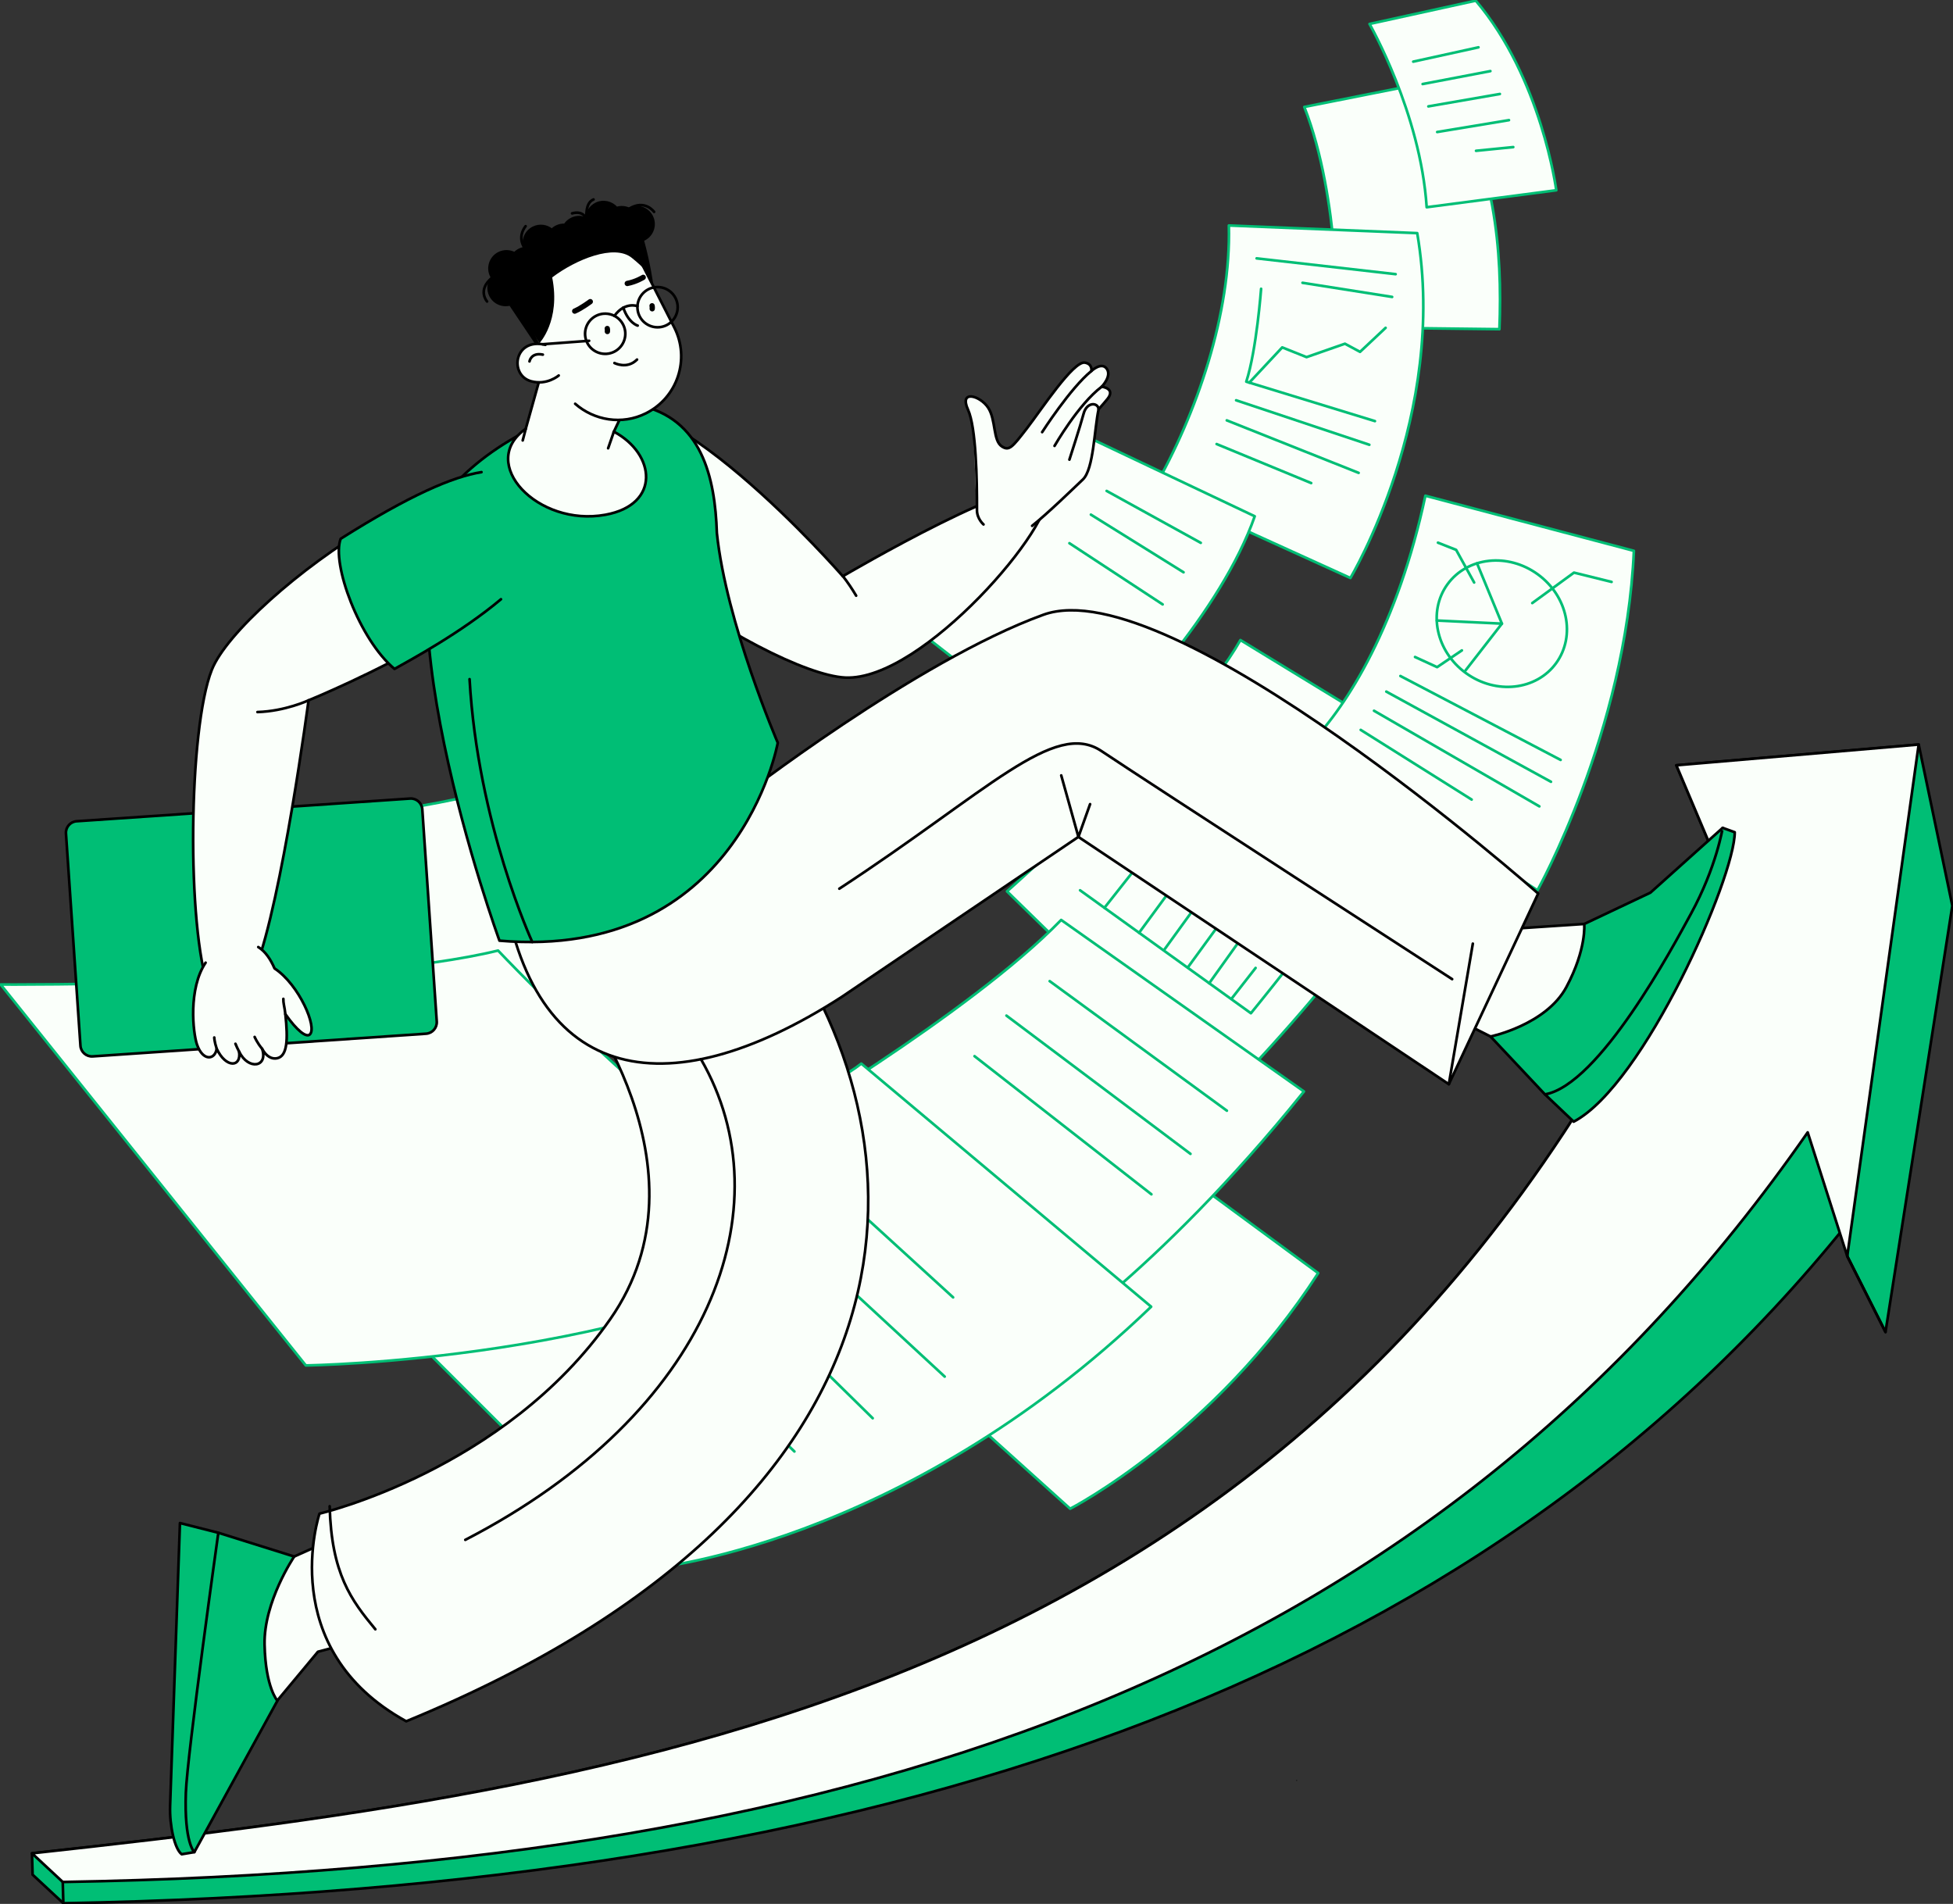 <svg width="515" height="502" viewBox="0 0 515 502" fill="none" xmlns="http://www.w3.org/2000/svg">
<rect x="0" y="0" width="515" height="502" fill="#333333" stroke="none"/>
<g clip-path="url(#clip0_42223_5991)">
<path d="M347.604 335.681C320.09 378.297 282.199 397.802 282.199 397.802L241.766 361.377C263.672 353.195 298.327 327.321 312.157 309.581L347.604 335.681Z" fill="#FAFFFA" stroke="#00BE75" stroke-width="0.7" stroke-miterlimit="10" stroke-linecap="round" stroke-linejoin="round"/>
<path d="M384.796 203.992C368.354 234.608 360.534 249.454 321.925 290.115L265.541 235.016C265.541 235.016 313.515 192.891 327.094 168.762L384.796 203.992Z" fill="#FAFFFA" stroke="#00BE75" stroke-width="0.7" stroke-miterlimit="10" stroke-linecap="round" stroke-linejoin="round"/>
<path d="M366.018 217.448L330.979 193.879" stroke="#00BE75" stroke-width="0.7" stroke-miterlimit="10" stroke-linecap="round" stroke-linejoin="round"/>
<path d="M360.677 224.893L320.77 196.98" stroke="#00BE75" stroke-width="0.7" stroke-miterlimit="10" stroke-linecap="round" stroke-linejoin="round"/>
<path d="M355.975 232.716L321.896 209.206" stroke="#00BE75" stroke-width="0.7" stroke-miterlimit="10" stroke-linecap="round" stroke-linejoin="round"/>
<path d="M351.563 238.869C346.158 247.199 329.859 267.156 329.859 267.156L284.812 234.741" stroke="#00BE75" stroke-width="0.7" stroke-miterlimit="10" stroke-linecap="round" stroke-linejoin="round"/>
<path d="M331.097 255.214L324.782 263.293" stroke="#00BE75" stroke-width="0.7" stroke-miterlimit="10" stroke-linecap="round" stroke-linejoin="round"/>
<path d="M330.271 243.292L318.865 259.244" stroke="#00BE75" stroke-width="0.7" stroke-miterlimit="10" stroke-linecap="round" stroke-linejoin="round"/>
<path d="M329.962 232.117L313.195 255.121" stroke="#00BE75" stroke-width="0.7" stroke-miterlimit="10" stroke-linecap="round" stroke-linejoin="round"/>
<path d="M317.917 235.365L306.979 250.462" stroke="#00BE75" stroke-width="0.7" stroke-miterlimit="10" stroke-linecap="round" stroke-linejoin="round"/>
<path d="M317.794 222.234L300.373 245.936" stroke="#00BE75" stroke-width="0.7" stroke-miterlimit="10" stroke-linecap="round" stroke-linejoin="round"/>
<path d="M307.16 219.197L291.234 239.36" stroke="#00BE75" stroke-width="0.7" stroke-miterlimit="10" stroke-linecap="round" stroke-linejoin="round"/>
<path d="M381.221 20.797C394.249 42.774 396.226 66.146 395.39 86.796L352.655 86.29C352.655 86.29 353.432 52.283 343.939 28.198L381.221 20.797Z" fill="#FAFFFA" stroke="#00BE75" stroke-width="0.7" stroke-miterlimit="10" stroke-linecap="round" stroke-linejoin="round"/>
<path d="M343.846 287.786C304.46 336.742 272.004 357.043 272.004 357.043L201.445 299.222C201.445 299.222 255.778 267.362 279.824 242.56L343.846 287.786Z" fill="#FAFFFA" stroke="#00BE75" stroke-width="0.7" stroke-miterlimit="10" stroke-linecap="round" stroke-linejoin="round"/>
<path d="M323.523 292.853L276.799 258.693" stroke="#00BE75" stroke-width="0.7" stroke-miterlimit="10" stroke-linecap="round" stroke-linejoin="round"/>
<path d="M313.923 304.234L265.398 267.785" stroke="#00BE75" stroke-width="0.7" stroke-miterlimit="10" stroke-linecap="round" stroke-linejoin="round"/>
<path d="M303.624 314.898L256.979 278.478" stroke="#00BE75" stroke-width="0.7" stroke-miterlimit="10" stroke-linecap="round" stroke-linejoin="round"/>
<path d="M214.183 234.495C184.649 264.33 116.274 284.995 116.274 284.995L41.864 217.983C41.864 217.983 118 219.969 165.634 195.638L214.183 234.495Z" fill="#FAFFFA" stroke="#00BE75" stroke-width="0.7" stroke-miterlimit="10" stroke-linecap="round" stroke-linejoin="round"/>
<path d="M303.555 344.536C237.128 408.383 170.101 413.725 170.101 413.725L68.66 312.456C68.66 312.456 197.442 303.89 227.124 280.434L303.555 344.536Z" fill="#FAFFFA" stroke="#00BE75" stroke-width="0.7" stroke-miterlimit="10" stroke-linecap="round" stroke-linejoin="round"/>
<path d="M251.333 342.074L211.932 306.102" stroke="#00BE75" stroke-width="0.7" stroke-miterlimit="10" stroke-linecap="round" stroke-linejoin="round"/>
<path d="M249.114 362.965L194.771 312.697" stroke="#00BE75" stroke-width="0.7" stroke-miterlimit="10" stroke-linecap="round" stroke-linejoin="round"/>
<path d="M230.129 373.943L175.815 320.55" stroke="#00BE75" stroke-width="0.7" stroke-miterlimit="10" stroke-linecap="round" stroke-linejoin="round"/>
<path d="M209.487 382.71L152.616 327.734" stroke="#00BE75" stroke-width="0.7" stroke-miterlimit="10" stroke-linecap="round" stroke-linejoin="round"/>
<path d="M131.339 250.629C92.297 260.182 0.172 259.583 0.172 259.583L80.646 360.021C80.646 360.021 169.919 358.837 222.324 325.96C183.793 306.264 131.339 250.629 131.339 250.629Z" fill="#FAFFFA" stroke="#00BE75" stroke-width="0.7" stroke-miterlimit="10" stroke-linecap="round" stroke-linejoin="round"/>
<path d="M389.158 0.172L361.139 6.32C361.139 6.32 374.59 29.712 376.208 54.642L410.386 50.165C410.386 50.165 406.515 20.606 389.158 0.172Z" fill="#FAFFFA" stroke="#00BE75" stroke-width="0.7" stroke-miterlimit="10" stroke-linecap="round" stroke-linejoin="round"/>
<path d="M389.866 12.477L372.667 16.252" stroke="#00BE75" stroke-width="0.7" stroke-miterlimit="10" stroke-linecap="round" stroke-linejoin="round"/>
<path d="M395.508 24.778L376.656 28.051" stroke="#00BE75" stroke-width="0.7" stroke-miterlimit="10" stroke-linecap="round" stroke-linejoin="round"/>
<path d="M399.045 38.784L389.223 39.761" stroke="#00BE75" stroke-width="0.7" stroke-miterlimit="10" stroke-linecap="round" stroke-linejoin="round"/>
<path d="M397.908 31.677L378.982 34.808" stroke="#00BE75" stroke-width="0.7" stroke-miterlimit="10" stroke-linecap="round" stroke-linejoin="round"/>
<path d="M393.01 18.748L375.142 22.159" stroke="#00BE75" stroke-width="0.7" stroke-miterlimit="10" stroke-linecap="round" stroke-linejoin="round"/>
<path d="M373.716 61.468C381.905 109.304 356.093 152.397 356.093 152.397L304.254 128.843C315.601 109.097 324.645 82.688 324.045 59.453L373.716 61.468Z" fill="#FAFFFA" stroke="#00BE75" stroke-width="0.7" stroke-miterlimit="10" stroke-linecap="round" stroke-linejoin="round"/>
<path d="M368.026 72.289L331.369 68.122" stroke="#00BE75" stroke-width="0.7" stroke-miterlimit="10" stroke-linecap="round" stroke-linejoin="round"/>
<path d="M367.1 78.29L343.468 74.565" stroke="#00BE75" stroke-width="0.7" stroke-miterlimit="10" stroke-linecap="round" stroke-linejoin="round"/>
<path d="M362.565 111.034L328.639 100.635C331.354 92.32 332.549 76.147 332.549 76.147" stroke="#00BE75" stroke-width="0.7" stroke-miterlimit="10" stroke-linecap="round" stroke-linejoin="round"/>
<path d="M329.436 100.881L338.121 91.597L344.535 94.163L354.657 90.629L358.641 92.772L365.379 86.442" stroke="#00BE75" stroke-width="0.7" stroke-miterlimit="10" stroke-linecap="round" stroke-linejoin="round"/>
<path d="M361.086 117.27L325.964 105.539" stroke="#00BE75" stroke-width="0.7" stroke-miterlimit="10" stroke-linecap="round" stroke-linejoin="round"/>
<path d="M358.267 124.68L323.499 110.837" stroke="#00BE75" stroke-width="0.7" stroke-miterlimit="10" stroke-linecap="round" stroke-linejoin="round"/>
<path d="M345.755 127.369L320.819 117.083" stroke="#00BE75" stroke-width="0.7" stroke-miterlimit="10" stroke-linecap="round" stroke-linejoin="round"/>
<path d="M430.851 145.237L375.869 130.705C368.629 164.683 355.409 185.78 345.577 196.026L405.424 234.746C405.424 234.746 428.741 193.009 430.851 145.237Z" fill="#FAFFFA" stroke="#00BE75" stroke-width="0.7" stroke-miterlimit="10" stroke-linecap="round" stroke-linejoin="round"/>
<path d="M410.349 174.844C415.579 167.651 413.405 157.165 405.494 151.423C397.583 145.681 386.931 146.857 381.701 154.05C376.471 161.243 378.645 171.729 386.556 177.471C394.467 183.214 405.119 182.037 410.349 174.844Z" fill="#FAFFFA" stroke="#00BE75" stroke-width="0.7" stroke-miterlimit="10" stroke-linecap="round" stroke-linejoin="round"/>
<path d="M389.483 148.525L396.049 164.432L378.894 163.612" stroke="#00BE75" stroke-width="0.7" stroke-miterlimit="10" stroke-linecap="round" stroke-linejoin="round"/>
<path d="M386.448 176.777L396.049 164.432" stroke="#00BE75" stroke-width="0.7" stroke-miterlimit="10" stroke-linecap="round" stroke-linejoin="round"/>
<path d="M411.527 200.366L369.283 178.241" stroke="#00BE75" stroke-width="0.7" stroke-miterlimit="10" stroke-linecap="round" stroke-linejoin="round"/>
<path d="M408.985 206.13L365.565 182.355" stroke="#00BE75" stroke-width="0.7" stroke-miterlimit="10" stroke-linecap="round" stroke-linejoin="round"/>
<path d="M405.925 212.612L362.324 187.402" stroke="#00BE75" stroke-width="0.7" stroke-miterlimit="10" stroke-linecap="round" stroke-linejoin="round"/>
<path d="M388.072 210.823L358.817 192.449" stroke="#00BE75" stroke-width="0.7" stroke-miterlimit="10" stroke-linecap="round" stroke-linejoin="round"/>
<path d="M330.871 136.126C322.186 160.928 296.354 189.048 284.113 199.019L240.664 165.179C240.664 165.179 274.886 143.502 288.593 116.09L330.871 136.126Z" fill="#FAFFFA" stroke="#00BE75" stroke-width="0.7" stroke-miterlimit="10" stroke-linecap="round" stroke-linejoin="round"/>
<path d="M316.637 143.129L291.819 129.443" stroke="#00BE75" stroke-width="0.7" stroke-miterlimit="10" stroke-linecap="round" stroke-linejoin="round"/>
<path d="M312.098 150.893L287.664 135.693" stroke="#00BE75" stroke-width="0.7" stroke-miterlimit="10" stroke-linecap="round" stroke-linejoin="round"/>
<path d="M306.585 159.361L282.003 143.227" stroke="#00BE75" stroke-width="0.7" stroke-miterlimit="10" stroke-linecap="round" stroke-linejoin="round"/>
<path d="M404.057 159.007L415.054 150.982L424.969 153.434" stroke="#00BE75" stroke-width="0.7" stroke-miterlimit="10" stroke-linecap="round" stroke-linejoin="round"/>
<path d="M385.49 171.489L378.963 175.902L373.14 173.229" stroke="#00BE75" stroke-width="0.7" stroke-miterlimit="10" stroke-linecap="round" stroke-linejoin="round"/>
<path d="M379.185 143.085L383.98 144.982L388.726 153.586" stroke="#00BE75" stroke-width="0.7" stroke-miterlimit="10" stroke-linecap="round" stroke-linejoin="round"/>
<path d="M505.95 196.306L442.051 201.781L451.804 224.858C357.15 444.429 176.922 470.195 8.435 488.658L8.592 494.285L16.707 501.828C232.037 497.892 389.001 444.4 486.891 322.977L487.117 331.214L497.2 351.215L514.827 238.81L505.95 196.306Z" fill="#00BE75" stroke="black" stroke-width="0.7" stroke-miterlimit="10" stroke-linecap="round" stroke-linejoin="round"/>
<path d="M476.681 298.568C379.302 438.345 231.885 492.589 16.55 496.216L8.435 488.663C176.922 470.2 357.15 444.434 451.804 224.858L442.051 201.781L505.95 196.311L487.113 331.209L476.681 298.568Z" fill="#FAFFFA" stroke="black" stroke-width="0.7" stroke-miterlimit="10" stroke-linecap="round" stroke-linejoin="round"/>
<path d="M341.937 469.571C342.095 469.571 342.095 469.325 341.937 469.325C341.78 469.325 341.78 469.571 341.937 469.571Z" fill="black"/>
<path d="M16.55 496.216L16.702 501.828" stroke="black" stroke-width="0.7" stroke-miterlimit="10" stroke-linecap="round" stroke-linejoin="round"/>
<path d="M487.112 331.209L497.2 351.21" stroke="black" stroke-width="0.7" stroke-miterlimit="10" stroke-linecap="round" stroke-linejoin="round"/>
<path d="M112.354 272.552L24.434 278.537C22.776 278.65 21.326 277.387 21.212 275.726L17.396 219.752C17.283 218.096 18.547 216.647 20.209 216.534L108.134 210.553C109.792 210.44 111.243 211.703 111.356 213.364L115.172 269.338C115.281 270.994 114.017 272.444 112.354 272.552Z" fill="#00BE75" stroke="black" stroke-width="0.7" stroke-miterlimit="10" stroke-linecap="round" stroke-linejoin="round"/>
<path d="M154.49 109.559C128.713 130.435 202.419 177.662 222.875 178.654C243.33 179.647 279.052 137.492 275.953 129.831C272.855 122.169 222.245 151.935 222.245 151.935C222.245 151.935 172.575 94.91 154.49 109.559Z" fill="#FAFFFA" stroke="black" stroke-width="0.7" stroke-miterlimit="10" stroke-linecap="round" stroke-linejoin="round"/>
<path d="M336.817 244.83L393.049 273.294L407.528 280.026L426.705 248.069L417.764 243.621L401.341 244.712L345.779 204.99L336.817 244.83Z" fill="#FAFFFA" stroke="black" stroke-width="0.7" stroke-miterlimit="10" stroke-linecap="round" stroke-linejoin="round"/>
<path d="M420.577 287.408L407.405 288.562L393.049 273.294C393.049 273.294 407.715 270.242 413.066 260.227C418.418 250.211 417.759 243.621 417.759 243.621L435.209 235.365L454.258 218.283L455.468 224.745L420.577 287.408Z" fill="#00BE75" stroke="black" stroke-width="0.7" stroke-miterlimit="10" stroke-linecap="round" stroke-linejoin="round"/>
<path d="M445.906 240.918C441.057 249.803 421.762 285.968 407.41 288.562L414.975 295.752C433.527 286.012 457.474 231.355 457.445 219.433L454.262 218.278C454.257 218.278 452.659 228.544 445.906 240.918Z" fill="#00BE75" stroke="black" stroke-width="0.7" stroke-miterlimit="10" stroke-linecap="round" stroke-linejoin="round"/>
<path d="M192.513 358.719L77.581 410.407L61.661 411.636L60.638 448.881L72.855 448.704L83.838 435.51L157.396 416.064L192.513 358.719Z" fill="#FAFFFA" stroke="black" stroke-width="0.7" stroke-miterlimit="10" stroke-linecap="round" stroke-linejoin="round"/>
<path d="M50.62 426.575L57.574 404.137L77.582 410.407C77.582 410.407 69.516 422.295 69.767 433.642C70.018 444.994 73.151 448.429 73.151 448.429L51.249 488.343L47.02 483.301L50.62 426.575Z" fill="#00BE75" stroke="black" stroke-width="0.7" stroke-miterlimit="10" stroke-linecap="round" stroke-linejoin="round"/>
<path d="M49.006 472.686C49.365 462.573 57.574 404.137 57.574 404.137L47.452 401.576L44.855 476.151C44.673 481.286 46.045 487.542 47.914 488.903L51.254 488.348C51.254 488.343 48.539 485.96 49.006 472.686Z" fill="#00BE75" stroke="black" stroke-width="0.7" stroke-miterlimit="10" stroke-linecap="round" stroke-linejoin="round"/>
<path d="M202.724 242.029C246.29 299.826 248.577 395.763 107.121 453.845C72.269 434.718 84.251 399.09 84.251 399.09C84.251 399.09 133.036 387.762 160.918 347.819C188.8 307.876 151.273 260.905 151.273 260.905L202.724 242.029Z" fill="#FAFFFA" stroke="black" stroke-width="0.7" stroke-miterlimit="10" stroke-linecap="round" stroke-linejoin="round"/>
<path d="M132.126 229.498C138.717 286.027 175.26 292.872 221.846 262.929L284.368 220.662L382.057 285.864L405.611 235.601C405.611 235.601 308.655 149.93 275.127 162.093C241.599 174.256 194.682 210.705 194.682 210.705L164.858 195.692L132.126 229.498Z" fill="#FAFFFA" stroke="black" stroke-width="0.7" stroke-miterlimit="10" stroke-linecap="round" stroke-linejoin="round"/>
<path d="M189.037 140.549C191.476 164.201 205.1 195.849 205.1 195.849C205.1 195.849 194.717 253.386 131.708 248.024C131.708 248.024 96.144 150.653 121.808 125.708C134.699 113.176 155.134 104.984 168.36 106.837C185.043 110.252 188.56 125.811 189.037 140.549Z" fill="#00BE75" stroke="black" stroke-width="0.7" stroke-miterlimit="10" stroke-linecap="round" stroke-linejoin="round"/>
<path d="M143.433 134.327C132.47 107.716 63.426 157.577 55.857 176.595C49.65 192.193 49.207 244.638 55.119 260.979C56.413 264.556 61.488 261.755 62.974 261.676C64.4 261.598 65.88 259.254 67.356 255.42C74.428 237.066 81.363 184.655 81.363 184.655C81.363 184.655 152.291 155.837 143.433 134.327Z" fill="#FAFFFA" stroke="black" stroke-width="0.7" stroke-miterlimit="10" stroke-linecap="round" stroke-linejoin="round"/>
<path d="M142.981 131.162C156.388 148.117 112.33 171.725 104.032 176.374C94.791 168.698 87.359 148.608 89.833 142.057C129.908 116.769 136.877 123.437 142.981 131.162Z" fill="#00BE75"/>
<path d="M132.106 157.999C121.66 166.776 108.242 174.015 104.032 176.374C94.791 168.698 87.359 148.608 89.833 142.058C108.031 130.573 119.402 125.683 126.967 124.484" stroke="black" stroke-width="0.7" stroke-miterlimit="10" stroke-linecap="round" stroke-linejoin="round"/>
<path d="M123.824 179.072C125.978 217.187 140.36 248.378 140.36 248.378" stroke="black" stroke-width="0.7" stroke-miterlimit="10" stroke-linecap="round" stroke-linejoin="round"/>
<path d="M86.932 397.144C87.389 414.968 92.642 421.946 98.977 429.588" stroke="black" stroke-width="0.7" stroke-miterlimit="10" stroke-linecap="round" stroke-linejoin="round"/>
<path d="M122.697 406.009C187.457 372.553 207.293 318.181 184.841 279.279" stroke="black" stroke-width="0.7" stroke-miterlimit="10" stroke-linecap="round" stroke-linejoin="round"/>
<path d="M65.256 248.806C48.366 247.779 50.383 270.9 51.947 275.407C53.511 279.913 56.718 279.481 57.141 276.503C59.924 282.474 64.257 280.631 63.038 277.25C65.261 281.84 70.641 282.046 69.112 276.513C70.204 278.567 71.684 279.324 73.086 279.024C75.761 278.444 75.988 274.188 75.245 267.382C78.373 271.834 80.729 273.574 81.668 272.778C83.773 270.999 78.87 259.593 72.397 255.342C70.848 251.759 68.571 249.007 65.256 248.806Z" fill="#FAFFFA"/>
<path d="M54.219 253.828C49.611 260.659 50.885 272.34 51.947 275.407C53.511 279.913 56.718 279.481 57.141 276.503C59.57 281.732 63.736 281.437 63.038 277.25C65.497 282.316 70.774 281.329 69.112 276.513C70.204 278.567 71.684 279.324 73.086 279.024C75.762 278.444 75.988 274.188 75.245 267.382C78.373 271.834 80.729 273.574 81.668 272.778C83.773 270.999 78.87 259.593 72.397 255.342C71.34 252.894 69.943 250.835 68.104 249.71" stroke="black" stroke-width="0.7" stroke-miterlimit="10" stroke-linecap="round" stroke-linejoin="round"/>
<path d="M75.245 267.382C75.152 266.537 75.019 265.721 74.867 264.964C74.754 264.394 74.709 263.858 74.719 263.367" stroke="black" stroke-width="0.7" stroke-miterlimit="10" stroke-linecap="round" stroke-linejoin="round"/>
<path d="M69.117 276.517C67.828 275.004 67.149 273.407 67.149 273.407" stroke="black" stroke-width="0.7" stroke-miterlimit="10" stroke-linecap="round" stroke-linejoin="round"/>
<path d="M63.038 277.255C62.664 276.562 62.345 275.834 62.089 275.21" stroke="black" stroke-width="0.7" stroke-miterlimit="10" stroke-linecap="round" stroke-linejoin="round"/>
<path d="M57.141 276.508C56.507 274.596 56.502 273.554 56.502 273.554" stroke="black" stroke-width="0.7" stroke-miterlimit="10" stroke-linecap="round" stroke-linejoin="round"/>
<path d="M222.235 151.866C223.593 153.596 224.773 155.39 225.762 157.061" stroke="black" stroke-width="0.7" stroke-miterlimit="10" stroke-linecap="round" stroke-linejoin="round"/>
<path d="M67.888 187.746C75.191 187.534 81.359 184.655 81.359 184.655" stroke="black" stroke-width="0.7" stroke-miterlimit="10" stroke-linecap="round" stroke-linejoin="round"/>
<path d="M165.861 55.075C164.858 54.608 163.687 54.514 162.585 54.873C161.272 53.325 159.024 52.814 157.131 53.777C155.596 54.559 154.701 56.102 154.677 57.709C153.457 57.119 151.986 57.084 150.688 57.748C149.96 58.117 149.375 58.662 148.961 59.301C148.199 59.261 147.417 59.409 146.689 59.782C146.242 60.008 145.853 60.298 145.519 60.638C144.181 59.517 142.253 59.232 140.6 60.072C138.608 61.085 137.698 63.375 138.357 65.434C137.875 65.498 137.393 65.645 136.936 65.876C136.454 66.122 136.036 66.441 135.687 66.815C134.438 66.151 132.898 66.082 131.541 66.77C129.332 67.891 128.452 70.589 129.573 72.796C129.642 72.928 129.711 73.051 129.79 73.174C128.767 74.501 128.536 76.349 129.347 77.941C130.331 79.872 132.519 80.786 134.526 80.236L141.761 91.037L171.846 74.624C171.846 74.624 171.246 69.837 169.451 63.276C169.594 63.222 169.737 63.158 169.879 63.085C172.087 61.964 172.968 59.266 171.846 57.06C170.735 54.873 168.064 53.989 165.861 55.075Z" fill="black" stroke="black" stroke-width="0.7" stroke-miterlimit="10"/>
<path d="M161.877 113.82C161.877 113.82 170.528 95.725 170.986 94.089C172.471 88.777 163.554 81.612 158.238 80.123C152.921 78.638 147.407 81.734 145.922 87.047C145.307 89.249 140.782 105.392 138.638 113.058C125.816 122.076 141.732 138.996 159.639 135.728C174.247 133.069 172.904 119.688 161.877 113.82Z" fill="#FAFFFA" stroke="black" stroke-width="0.7" stroke-miterlimit="10"/>
<path d="M168.724 68.476L177.808 86.339C182.033 94.649 178.683 104.817 170.322 108.984C162.025 113.122 151.932 109.633 147.732 101.372L138.741 83.7C138.353 82.939 138.068 82.152 137.881 81.356C136.794 76.761 138.938 71.857 143.335 69.621L154.628 63.886C157.195 62.584 160.048 62.436 162.59 63.257C165.158 64.082 167.405 65.886 168.724 68.476Z" fill="#FAFFFA"/>
<path d="M138.746 83.7C138.358 82.939 138.072 82.152 137.886 81.356C136.799 76.761 138.943 71.857 143.34 69.621L154.628 63.886C157.195 62.584 160.048 62.436 162.59 63.257C165.153 64.082 167.401 65.886 168.719 68.476L177.803 86.339C182.028 94.649 178.678 104.817 170.317 108.984C164.017 112.125 156.679 110.866 151.672 106.463" stroke="black" stroke-width="0.7" stroke-miterlimit="10" stroke-linecap="round" stroke-linejoin="round"/>
<path d="M151.548 82.029C153.323 81.273 155.655 79.533 155.655 79.533" stroke="black" stroke-width="1.4" stroke-miterlimit="10" stroke-linecap="round" stroke-linejoin="round"/>
<path d="M165.408 74.737C167.764 74.294 169.608 73.13 169.608 73.13" stroke="black" stroke-width="1.4" stroke-miterlimit="10" stroke-linecap="round" stroke-linejoin="round"/>
<path d="M167.985 94.806C165.369 97.455 162.029 95.716 162.029 95.716" stroke="black" stroke-width="0.7" stroke-miterlimit="10" stroke-linecap="round" stroke-linejoin="round"/>
<path d="M140.074 100.537C144.186 101.883 147.333 99.013 147.333 99.013L143.832 90.929C135.564 88.904 134.619 98.748 140.074 100.537Z" fill="#FAFFFA"/>
<path d="M143.827 90.924C135.564 88.905 134.172 98.93 140.069 100.532C144.245 101.667 147.329 99.008 147.329 99.008" stroke="black" stroke-width="0.7" stroke-miterlimit="10" stroke-linecap="round" stroke-linejoin="round"/>
<path d="M143.144 93.504C140.015 92.865 139.627 95.288 139.627 95.288" stroke="black" stroke-width="0.7" stroke-miterlimit="10" stroke-linecap="round" stroke-linejoin="round"/>
<path d="M171.851 74.624C171.851 74.624 173.041 73.169 166.583 67.97C161.99 64.274 151.848 68.417 145.612 73.149C147.879 84.614 142.238 90.492 142.238 90.492L142.179 90.453L134.894 78.206C134.506 77.444 137.796 69.93 142.193 67.699L154.824 62.259C157.391 60.957 162.87 59.95 165.413 60.77C167.98 61.596 171.851 74.624 171.851 74.624Z" fill="black"/>
<path d="M164.346 81.101C165.777 85.268 168.153 85.848 168.153 85.848" stroke="black" stroke-width="0.7" stroke-miterlimit="10" stroke-linecap="round" stroke-linejoin="round"/>
<path d="M171.984 81.415C171.984 81.415 172.038 80.963 171.949 80.624" stroke="black" stroke-width="1.4" stroke-miterlimit="10" stroke-linecap="round" stroke-linejoin="round"/>
<path d="M160.165 87.411C160.165 87.411 160.219 86.959 160.131 86.619" stroke="black" stroke-width="1.4" stroke-miterlimit="10" stroke-linecap="round" stroke-linejoin="round"/>
<path d="M164.321 85.597C165.649 88.207 164.606 91.401 161.995 92.728C159.383 94.055 156.186 93.013 154.858 90.403C153.53 87.794 154.573 84.6 157.185 83.273C159.796 81.946 162.993 82.988 164.321 85.597Z" stroke="black" stroke-width="0.7" stroke-miterlimit="10" stroke-linecap="round" stroke-linejoin="round"/>
<path d="M173.856 86.276C176.776 86.022 178.937 83.452 178.684 80.534C178.43 77.617 175.858 75.457 172.938 75.71C170.018 75.963 167.856 78.534 168.109 81.451C168.363 84.369 170.936 86.529 173.856 86.276Z" stroke="black" stroke-width="0.7" stroke-miterlimit="10" stroke-linecap="round" stroke-linejoin="round"/>
<path d="M162.024 83.287C164.769 79.464 168.084 80.712 168.084 80.712" stroke="black" stroke-width="0.7" stroke-miterlimit="10" stroke-linecap="round" stroke-linejoin="round"/>
<path d="M143.055 90.767L155.351 89.858" stroke="black" stroke-width="0.7" stroke-miterlimit="10" stroke-linecap="round" stroke-linejoin="round"/>
<path d="M129.794 73.179C125.737 76.486 128.437 79.494 128.437 79.494" stroke="black" stroke-width="0.7" stroke-miterlimit="10" stroke-linecap="round" stroke-linejoin="round"/>
<path d="M138.362 65.434C136.237 62.303 138.603 59.645 138.603 59.645" stroke="black" stroke-width="0.7" stroke-miterlimit="10" stroke-linecap="round" stroke-linejoin="round"/>
<path d="M150.854 56.259C153.855 55.404 154.681 57.714 154.681 57.714C154.681 57.714 154.15 53.497 156.511 52.593" stroke="black" stroke-width="0.7" stroke-miterlimit="10" stroke-linecap="round" stroke-linejoin="round"/>
<path d="M165.86 55.075C170.051 52.426 172.48 55.861 172.48 55.861" stroke="black" stroke-width="0.7" stroke-miterlimit="10" stroke-linecap="round" stroke-linejoin="round"/>
<path d="M161.877 113.82L160.362 118.194" stroke="black" stroke-width="0.7" stroke-miterlimit="10" stroke-linecap="round" stroke-linejoin="round"/>
<path d="M138.643 113.058L137.836 116.125" stroke="black" stroke-width="0.7" stroke-miterlimit="10" stroke-linecap="round" stroke-linejoin="round"/>
<path d="M257.623 134.519C256.836 126.317 257.382 112.704 255.267 108.041C252.837 102.679 258.469 104.286 260.574 107.505C262.679 110.724 261.779 116.184 264.209 117.732C266.107 118.946 266.889 118.002 270.785 112.96C274.68 107.918 283.016 95.17 286.046 95.617C288.132 95.927 287.807 97.819 287.807 97.819C287.807 97.819 290.483 95.293 291.855 97.249C293.232 99.205 290.517 101.962 290.517 101.962C290.517 101.962 294.27 102.379 292.047 105.186C291.299 106.129 291.166 106.232 289.7 107.913C288.574 113.019 288.412 123.708 285.559 126.415C282.834 129 276.362 135.31 272.171 138.652C265.256 144.166 258.164 140.18 257.623 134.519Z" fill="#FAFFFA"/>
<path d="M272.171 138.647C276.362 135.3 282.834 128.995 285.559 126.41C288.412 123.703 288.574 113.014 289.7 107.908C291.161 106.227 291.294 106.129 292.046 105.181C294.269 102.38 290.517 101.957 290.517 101.957C290.517 101.957 293.232 99.2 291.855 97.244C290.477 95.288 287.807 97.814 287.807 97.814C287.807 97.814 288.131 95.922 286.046 95.612C283.016 95.165 274.675 107.913 270.784 112.955C266.889 117.997 266.112 118.941 264.208 117.727C261.779 116.174 262.684 110.719 260.574 107.5C258.469 104.281 252.832 102.669 255.267 108.036C257.382 112.7 257.647 126.273 257.623 134.514C257.618 136.804 259.349 138.278 259.349 138.278" stroke="black" stroke-width="0.7" stroke-miterlimit="10" stroke-linecap="round" stroke-linejoin="round"/>
<path d="M287.802 97.819C282.264 102.296 274.812 113.938 274.812 113.938" stroke="black" stroke-width="0.7" stroke-miterlimit="10" stroke-linecap="round" stroke-linejoin="round"/>
<path d="M290.517 101.962C284.379 106.557 278.078 117.57 278.078 117.57" stroke="black" stroke-width="0.7" stroke-miterlimit="10" stroke-linecap="round" stroke-linejoin="round"/>
<path d="M289.7 107.908C289.558 106.08 286.597 105.879 285.751 109.053C284.865 112.39 281.998 121.191 281.998 121.191" stroke="black" stroke-width="0.7" stroke-miterlimit="10" stroke-linecap="round" stroke-linejoin="round"/>
<path d="M279.844 204.449L284.374 220.662L287.452 212.027" stroke="black" stroke-width="0.7" stroke-miterlimit="10" stroke-linecap="round" stroke-linejoin="round"/>
<path d="M221.33 234.318C260.574 208.651 277.98 189.662 290.457 198.031C302.93 206.4 382.927 258.168 382.927 258.168" stroke="black" stroke-width="0.7" stroke-miterlimit="10" stroke-linecap="round" stroke-linejoin="round"/>
<path d="M388.382 248.806L382.057 285.864" stroke="black" stroke-width="0.7" stroke-miterlimit="10" stroke-linecap="round" stroke-linejoin="round"/>
</g>
<defs>
<clipPath id="clip0_42223_5991">
<rect width="515" height="502" fill="white"/>
</clipPath>
</defs>
</svg>
